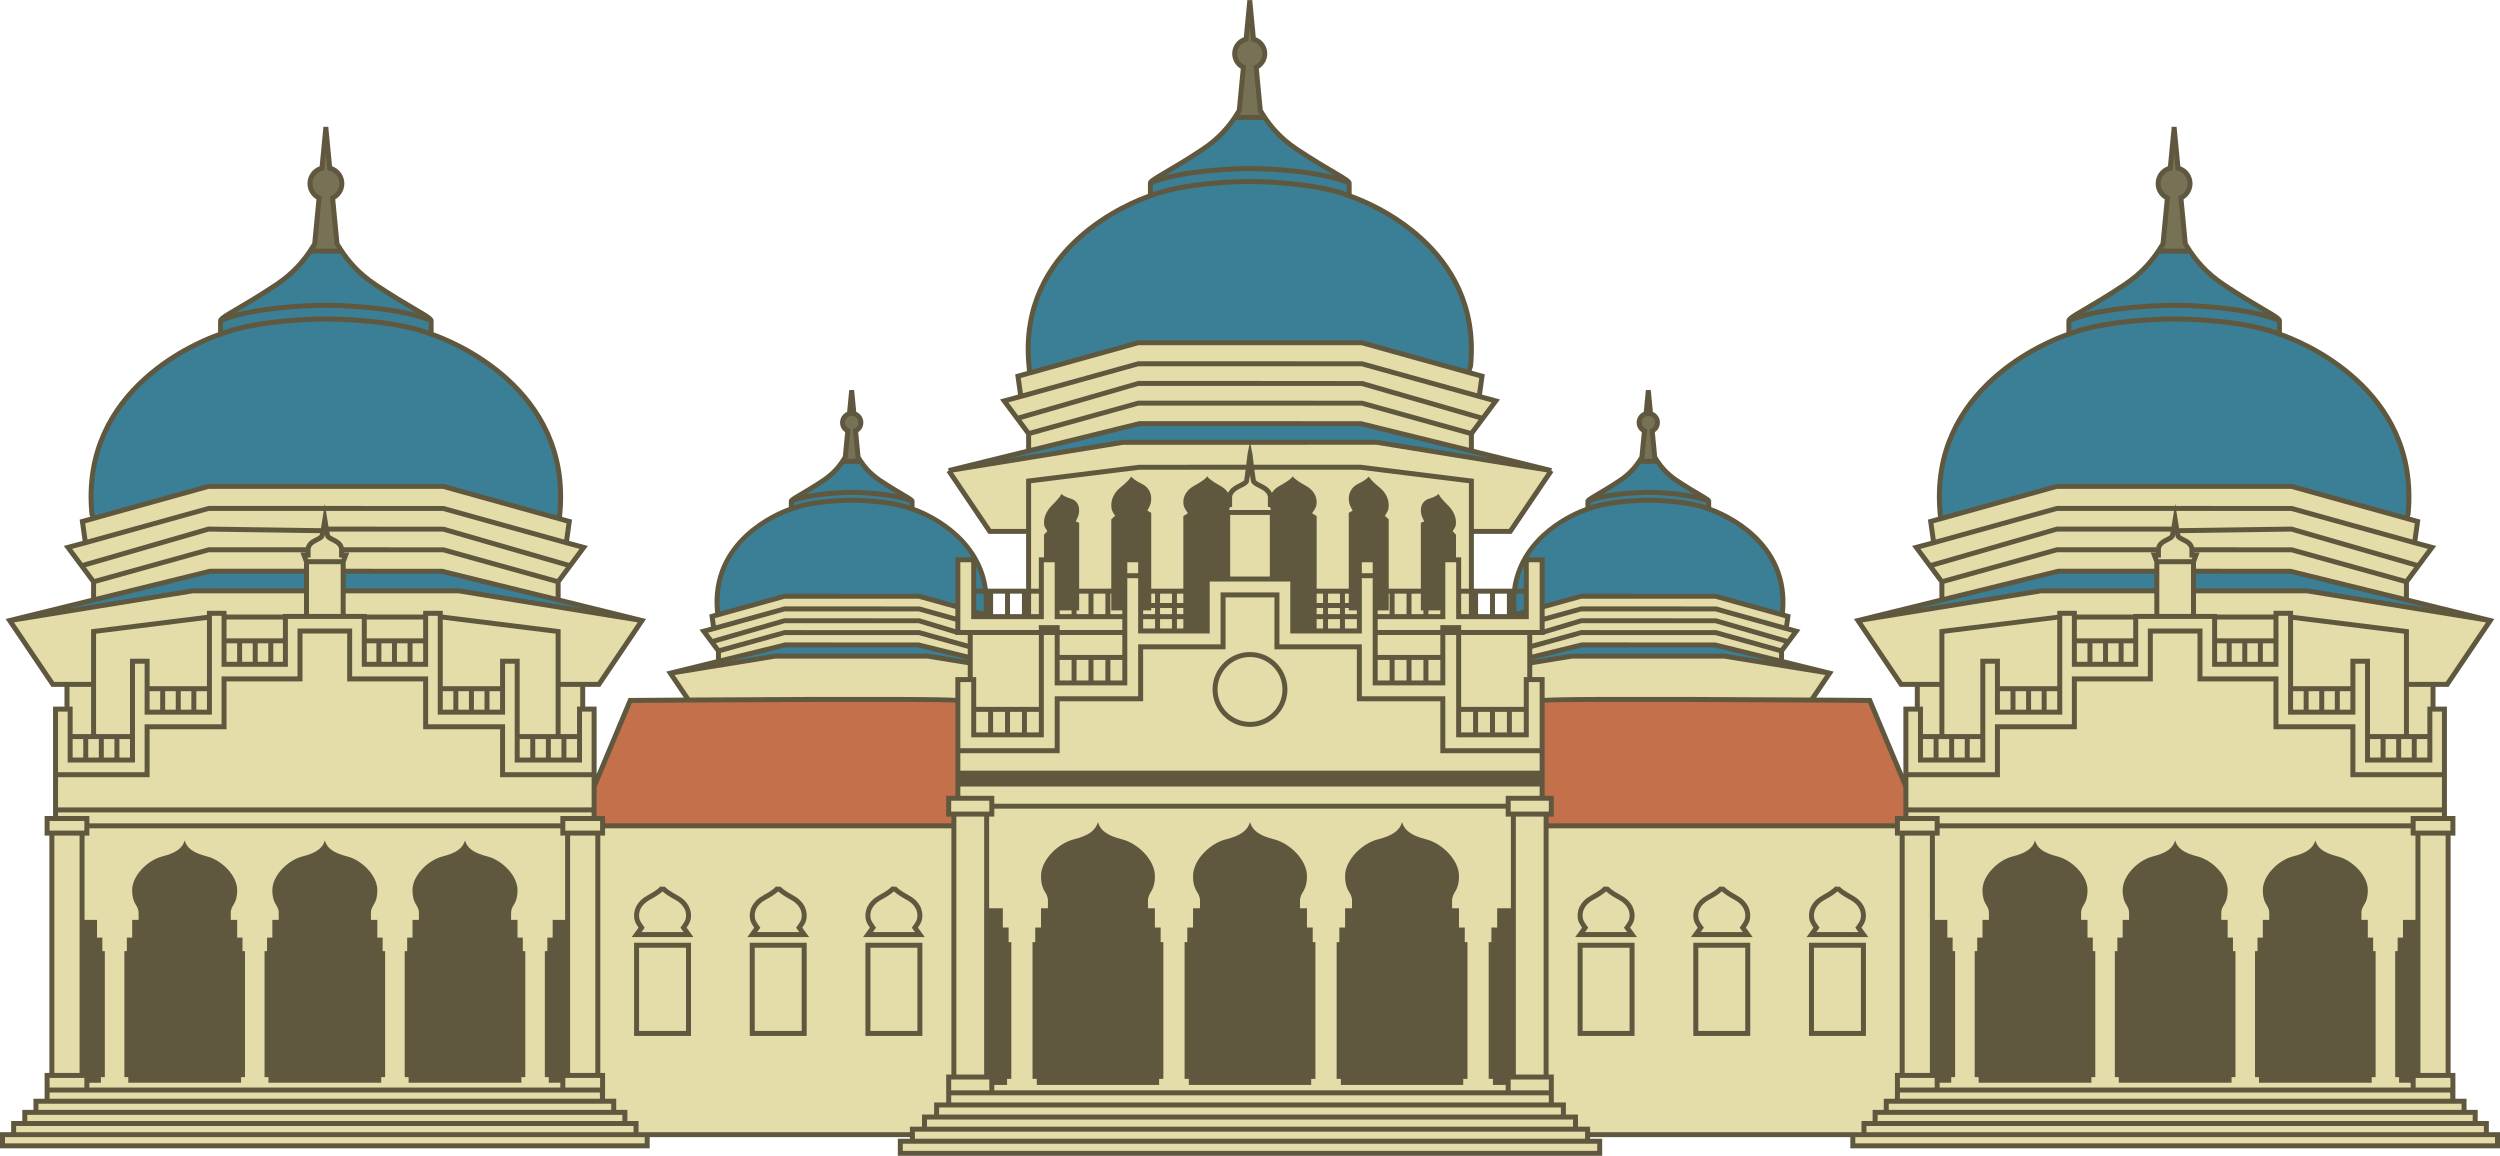 <?xml version="1.0" encoding="UTF-8"?><svg xmlns="http://www.w3.org/2000/svg" xmlns:xlink="http://www.w3.org/1999/xlink" height="231.6" preserveAspectRatio="xMidYMid meet" version="1.0" viewBox="0.0 0.0 501.0 231.6" width="501.0" zoomAndPan="magnify"><defs><clipPath id="a"><path d="M 0 68 L 501 68 L 501 231.629 L 0 231.629 Z M 0 68"/></clipPath><clipPath id="b"><path d="M 0 0 L 501 0 L 501 231.629 L 0 231.629 Z M 0 0"/></clipPath></defs><g><g clip-path="url(#a)" id="change1_1"><path d="M 127.461 227.387 L 127.461 227.266 L 129.695 227.387 Z M 498.266 227.387 L 498.266 225.152 L 496.031 225.152 L 496.031 222.914 L 493.797 222.914 L 493.797 220.684 L 491.562 220.684 L 491.562 215.52 L 490.605 215.52 L 490.605 166.957 L 491.562 166.957 L 491.562 164.027 L 489.867 164.027 L 489.867 142.102 L 487.578 142.102 L 487.578 137.145 L 490.418 137.145 L 499.055 124.359 L 494.867 123.324 L 485.434 122.148 L 481.227 121.465 L 482.25 121.465 L 482.25 116.586 L 487.379 109.699 L 483.887 108.762 L 484.484 104.504 L 459.219 97.465 L 412.18 97.465 L 386.914 104.504 L 387.512 108.762 L 384.02 109.699 L 389.152 116.586 L 389.152 121.465 L 390.176 121.465 L 384.863 122.191 L 381.938 122.59 L 376.531 123.324 L 372.348 124.359 L 380.98 137.145 L 384.227 137.145 L 384.227 142.102 L 381.938 142.102 L 381.938 164.027 L 380.242 164.027 L 380.242 165.492 L 309.844 165.492 L 309.844 163.148 L 310.883 163.148 L 310.883 159.973 L 309.043 159.973 L 309.043 145.078 L 360.074 145.078 L 360.074 142.238 L 361.703 142.238 L 366.656 134.906 L 364.254 134.312 L 358.848 133.637 L 357.18 133.367 L 357.02 130.445 L 359.961 126.5 L 357.957 125.961 L 358.301 123.52 L 357.02 123.16 L 333.238 110.172 L 305.867 112.184 L 305.867 123.574 L 294.867 123.574 L 294.867 106.492 L 302.652 106.492 L 310.883 94.309 L 297.527 92.141 L 294.867 91.711 L 294.867 86.902 L 299.758 80.34 L 296.43 79.445 L 296.996 75.387 L 272.922 68.684 L 228.074 68.684 L 204.004 75.387 L 204.57 79.445 L 201.242 80.34 L 206.133 86.902 L 206.133 91.711 L 203.473 92.141 L 190.117 94.309 L 198.348 106.492 L 206.133 106.492 L 206.133 123.574 L 198.645 123.574 L 198.652 123.52 L 195.133 122.535 L 195.133 112.184 L 191.953 112.184 L 191.953 121.652 L 184.164 119.484 L 157.188 119.484 L 142.699 123.52 L 143.043 125.961 L 141.039 126.5 L 143.98 130.445 L 143.98 133.246 L 144.566 133.246 L 142.152 133.637 L 136.746 134.312 L 134.344 134.906 L 139.297 142.238 L 140.926 142.238 L 140.926 145.078 L 191.953 145.078 L 191.953 159.973 L 190.117 159.973 L 190.117 163.148 L 191.156 163.148 L 191.156 165.492 L 120.758 165.492 L 120.758 164.027 L 119.062 164.027 L 119.062 142.102 L 116.773 142.102 L 116.773 137.145 L 120.02 137.145 L 128.652 124.359 L 124.469 123.324 L 119.062 122.59 L 116.137 122.191 L 110.824 121.465 L 111.848 121.465 L 111.848 116.586 L 116.98 109.699 L 113.488 108.762 L 114.086 104.504 L 88.82 97.465 L 41.781 97.465 L 16.516 104.504 L 17.113 108.762 L 13.621 109.699 L 18.754 116.586 L 18.754 121.465 L 19.773 121.465 L 15.566 122.148 L 6.133 123.324 L 1.945 124.359 L 10.582 137.145 L 13.422 137.145 L 13.422 142.102 L 11.133 142.102 L 11.133 164.027 L 9.438 164.027 L 9.438 166.957 L 10.395 166.957 L 10.395 215.52 L 9.438 215.52 L 9.438 220.684 L 7.203 220.684 L 7.203 222.914 L 4.969 222.914 L 4.969 225.152 L 2.734 225.152 L 2.734 227.387 L 0.5 227.387 L 0.5 229.621 L 129.695 229.621 L 129.695 227.387 L 182.844 227.387 L 182.844 228.707 L 180.422 228.707 L 180.422 231.129 L 320.578 231.129 L 320.578 228.707 L 318.156 228.707 L 318.156 227.387 L 371.305 227.387 L 373.539 227.266 L 373.539 227.387 L 371.305 227.387 L 371.305 229.621 L 500.5 229.621 L 500.5 227.387 L 498.266 227.387" fill="#e4dda9"/></g><g id="change2_1"><path d="M 110.828 121.469 L 108.641 121.109 L 103.645 120.301 L 103.645 119.977 L 101.645 119.977 L 91.949 118.402 L 68.773 118.402 L 68.773 114.477 L 88.57 114.477 L 128.652 124.359 L 124.469 123.324 Z M 61.422 118.402 L 38.648 118.402 L 28.957 119.977 L 15.566 122.148 L 6.133 123.324 L 2.977 124.105 L 42.031 114.477 L 61.422 114.477 Z M 310.883 94.309 L 275.906 88.637 L 225.094 88.637 L 190.117 94.309 L 228.316 84.891 L 272.684 84.891 Z M 44.203 66.965 C 44.203 66.965 44.203 65.051 44.203 64.285 C 44.203 63.52 48.156 61.859 55.43 57.012 C 58.789 54.773 60.781 52.324 62.129 50.328 L 68.473 50.328 C 69.82 52.324 71.809 54.773 75.168 57.012 C 82.441 61.859 86.398 63.52 86.398 64.285 C 86.398 65.051 86.398 66.965 86.398 66.965 C 86.398 66.965 114.855 75.641 112.176 103.078 L 112.102 103.949 L 88.82 97.465 L 41.781 97.465 L 18.754 103.879 L 18.426 103.078 C 15.746 75.641 44.203 66.965 44.203 66.965 Z M 376.531 123.324 L 372.348 124.359 L 412.43 114.477 L 432.227 114.477 L 432.227 118.402 L 409.051 118.402 L 399.355 119.977 L 397.355 119.977 L 397.355 120.301 L 392.359 121.109 L 390.172 121.469 Z M 439.578 114.477 L 458.969 114.477 L 498.023 124.105 L 494.867 123.324 L 485.434 122.148 L 472.043 119.977 L 462.352 118.402 L 439.578 118.402 Z M 482.574 103.078 L 482.25 103.879 L 459.219 97.465 L 412.18 97.465 L 388.902 103.949 L 388.824 103.078 C 386.145 75.641 414.602 66.965 414.602 66.965 C 414.602 66.965 414.602 65.051 414.602 64.285 C 414.602 63.52 418.559 61.859 425.832 57.012 C 429.191 54.773 431.18 52.324 432.527 50.328 L 438.871 50.328 C 440.219 52.324 442.211 54.773 445.57 57.012 C 452.844 61.859 456.797 63.52 456.797 64.285 C 456.797 65.051 456.797 66.965 456.797 66.965 C 456.797 66.965 485.254 75.641 482.574 103.078 Z M 294.699 73.324 L 294.273 74.629 L 272.656 68.684 L 228.258 68.684 L 206.371 74.727 L 206.215 73.324 C 203.688 47.434 230.543 39.242 230.543 39.242 C 230.543 39.242 230.543 37.434 230.543 36.715 C 230.543 35.988 234.277 34.426 241.141 29.848 C 244.312 27.734 246.191 25.422 247.461 23.539 L 253.453 23.539 C 254.723 25.422 256.602 27.734 259.773 29.848 C 266.637 34.426 270.371 35.988 270.371 36.715 C 270.371 37.434 270.371 39.242 270.371 39.242 C 270.371 39.242 297.23 47.434 294.699 73.324 Z M 166.781 129.238 L 184.02 129.238 L 194.438 131.809 L 194.438 132.867 L 192.664 132.578 L 192.664 132.395 L 191.52 132.395 L 185.961 131.488 L 155.395 131.488 L 149.832 132.395 L 142.152 133.637 L 136.746 134.312 L 157.332 129.238 Z M 343.668 129.238 L 364.254 134.312 L 358.848 133.637 L 351.168 132.395 L 345.605 131.488 L 315.039 131.488 L 309.48 132.395 L 308.336 132.395 L 308.336 132.578 L 306.562 132.867 L 306.562 131.809 L 316.98 129.238 Z M 303.441 122.699 L 303.484 123.199 L 305.867 122.535 L 305.867 112.184 L 309.043 112.184 L 309.043 121.652 L 316.836 119.484 L 343.812 119.484 L 357.02 123.16 L 357.207 122.699 C 358.742 106.969 342.422 101.992 342.422 101.992 C 342.422 101.992 342.422 100.895 342.422 100.453 C 342.422 100.016 340.156 99.062 335.984 96.281 C 334.059 95 332.914 93.594 332.145 92.449 L 328.504 92.449 C 327.73 93.594 326.59 95 324.664 96.281 C 320.492 99.062 318.223 100.016 318.223 100.453 C 318.223 100.895 318.223 101.992 318.223 101.992 C 318.223 101.992 301.906 106.969 303.441 122.699 Z M 197.559 122.699 L 197.516 123.199 L 195.133 122.535 L 195.133 112.184 L 191.953 112.184 L 191.953 121.652 L 184.164 119.484 L 157.188 119.484 L 143.98 123.16 L 143.793 122.699 C 142.258 106.969 158.578 101.992 158.578 101.992 C 158.578 101.992 158.578 100.895 158.578 100.453 C 158.578 100.016 160.844 99.062 165.016 96.281 C 166.941 95 168.086 93.594 168.855 92.449 L 172.496 92.449 C 173.27 93.594 174.41 95 176.336 96.281 C 180.508 99.062 182.777 100.016 182.777 100.453 C 182.777 100.895 182.777 101.992 182.777 101.992 C 182.777 101.992 199.094 106.969 197.559 122.699" fill="#3a7f96"/></g><g id="change3_1"><path d="M 68.508 36.785 C 68.508 35.289 67.473 34.039 66.082 33.695 L 65.312 25.684 L 65.312 25.445 L 65.301 25.562 L 65.289 25.445 L 65.289 25.684 L 64.52 33.703 C 63.141 34.059 62.117 35.297 62.117 36.785 C 62.117 38.062 62.867 39.152 63.949 39.664 L 63.066 48.867 C 62.785 49.316 62.48 49.805 62.129 50.328 L 68.473 50.328 C 68.117 49.805 67.812 49.312 67.535 48.863 L 66.656 39.676 C 67.746 39.168 68.508 38.07 68.508 36.785 Z M 253.461 10.758 C 253.461 9.352 252.496 8.18 251.195 7.848 L 250.469 0.277 L 250.469 0.051 L 250.457 0.164 L 250.445 0.051 L 250.445 0.277 L 249.723 7.84 C 248.406 8.164 247.43 9.344 247.43 10.758 C 247.43 11.969 248.148 13.004 249.18 13.484 L 248.348 22.156 C 248.086 22.582 247.797 23.043 247.461 23.539 L 253.453 23.539 C 253.117 23.043 252.828 22.582 252.566 22.156 L 251.734 13.473 C 252.754 12.988 253.461 11.961 253.461 10.758 Z M 437.051 39.664 C 438.133 39.152 438.883 38.062 438.883 36.785 C 438.883 35.297 437.859 34.059 436.48 33.703 L 435.711 25.684 L 435.711 25.445 L 435.699 25.562 L 435.688 25.445 L 435.688 25.684 L 434.918 33.695 C 433.527 34.039 432.492 35.289 432.492 36.785 C 432.492 38.07 433.254 39.168 434.344 39.676 L 433.465 48.863 C 433.188 49.312 432.883 49.805 432.527 50.328 L 438.871 50.328 C 438.52 49.805 438.215 49.316 437.934 48.867 Z M 172.516 84.684 C 172.516 83.824 171.922 83.109 171.125 82.91 L 170.684 78.316 L 170.684 78.18 L 170.676 78.246 L 170.668 78.18 L 170.668 78.316 L 170.227 82.914 C 169.438 83.117 168.852 83.828 168.852 84.684 C 168.852 85.414 169.281 86.039 169.898 86.336 L 169.395 91.609 C 169.234 91.867 169.059 92.148 168.855 92.449 L 172.496 92.449 C 172.293 92.148 172.117 91.867 171.957 91.609 L 171.453 86.34 C 172.078 86.051 172.516 85.422 172.516 84.684 Z M 331.102 86.336 L 331.605 91.609 C 331.766 91.867 331.941 92.148 332.145 92.449 L 328.504 92.449 C 328.707 92.148 328.883 91.867 329.043 91.609 L 329.547 86.34 C 328.922 86.051 328.484 85.422 328.484 84.684 C 328.484 83.824 329.078 83.109 329.875 82.91 L 330.316 78.316 L 330.316 78.18 L 330.324 78.246 L 330.332 78.18 L 330.332 78.316 L 330.773 82.914 C 331.562 83.117 332.148 83.828 332.148 84.684 C 332.148 85.414 331.719 86.039 331.102 86.336" fill="#777155"/></g><g id="change4_1"><path d="M 119.062 164.027 L 120.758 164.027 L 120.758 165.492 L 191.156 165.492 L 191.156 163.148 L 190.117 163.148 L 190.117 159.973 L 191.953 159.973 L 191.953 140.367 L 126.297 140.367 L 119.062 157.621 Z M 381.938 164.027 L 380.242 164.027 L 380.242 165.492 L 309.844 165.492 L 309.844 163.148 L 310.883 163.148 L 310.883 159.973 L 309.043 159.973 L 309.043 140.367 L 374.703 140.367 L 381.938 157.621 L 381.938 164.027" fill="#c3704b"/></g><g clip-path="url(#b)" id="change5_1"><path d="M 257.004 138.172 C 257.004 134.586 254.086 131.668 250.5 131.668 C 246.914 131.668 243.996 134.586 243.996 138.172 C 243.996 141.758 246.914 144.672 250.5 144.672 C 254.086 144.672 257.004 141.758 257.004 138.172 Z M 258.004 138.172 C 258.004 142.309 254.637 145.672 250.5 145.672 C 246.363 145.672 242.996 142.309 242.996 138.172 C 242.996 134.035 246.363 130.668 250.5 130.668 C 254.637 130.668 258.004 134.035 258.004 138.172 Z M 183.844 189.926 L 174.434 189.926 L 174.434 206.602 L 183.844 206.602 Z M 184.844 207.602 L 173.434 207.602 L 173.434 188.926 L 184.844 188.926 Z M 174.5 184.137 C 174.57 184.488 175.031 185.207 175.336 185.609 L 175.559 185.902 L 174.914 186.785 L 183.359 186.785 L 182.715 185.902 L 182.941 185.609 C 183.223 185.234 183.699 184.508 183.773 184.137 C 184.211 181.953 182.488 180.758 181.727 180.348 C 180.312 179.582 179.551 179.027 179.137 178.633 C 178.727 179.027 177.965 179.582 176.551 180.348 C 175.789 180.758 174.062 181.953 174.5 184.137 Z M 172.949 187.785 L 174.32 185.906 C 174.051 185.52 173.621 184.844 173.52 184.332 C 173.129 182.363 174.082 180.543 176.074 179.469 C 178.012 178.418 178.59 177.812 178.648 177.668 L 179.637 177.707 C 179.688 177.812 180.266 178.422 182.203 179.469 C 184.195 180.543 185.148 182.363 184.754 184.332 C 184.652 184.844 184.227 185.52 183.957 185.906 L 185.328 187.785 Z M 158.543 180.348 C 157.129 179.582 156.367 179.027 155.957 178.633 C 155.543 179.027 154.781 179.582 153.367 180.348 C 152.605 180.758 150.883 181.953 151.32 184.137 C 151.395 184.508 151.871 185.234 152.152 185.609 L 152.379 185.902 L 151.734 186.785 L 160.18 186.785 L 159.535 185.902 L 159.762 185.609 C 160.043 185.234 160.52 184.508 160.594 184.137 C 161.031 181.953 159.305 180.758 158.543 180.348 Z M 160.777 185.906 L 162.145 187.785 L 149.77 187.785 L 151.137 185.906 C 150.867 185.52 150.441 184.844 150.34 184.332 C 149.945 182.363 150.902 180.543 152.895 179.469 C 154.828 178.418 155.406 177.812 155.469 177.668 L 156.453 177.707 C 156.508 177.812 157.086 178.418 159.02 179.469 C 161.012 180.543 161.969 182.363 161.574 184.332 C 161.473 184.844 161.047 185.52 160.777 185.906 Z M 151.25 206.602 L 160.66 206.602 L 160.66 189.926 L 151.25 189.926 Z M 150.25 188.926 L 161.66 188.926 L 161.66 207.602 L 150.25 207.602 Z M 135.363 180.348 C 133.949 179.582 133.188 179.027 132.773 178.633 C 132.363 179.027 131.602 179.582 130.188 180.348 C 129.426 180.758 127.703 181.953 128.141 184.137 C 128.211 184.488 128.668 185.207 128.973 185.609 L 129.195 185.902 L 128.555 186.785 L 136.996 186.785 L 136.355 185.902 L 136.578 185.609 C 136.863 185.234 137.34 184.508 137.41 184.137 C 137.848 181.953 136.125 180.758 135.363 180.348 Z M 137.594 185.906 L 138.965 187.785 L 126.586 187.785 L 127.957 185.906 C 127.688 185.52 127.262 184.844 127.156 184.332 C 126.766 182.363 127.719 180.543 129.711 179.469 C 131.648 178.422 132.227 177.812 132.285 177.668 L 133.273 177.707 C 133.324 177.812 133.902 178.418 135.84 179.469 C 137.832 180.543 138.785 182.363 138.395 184.332 C 138.289 184.844 137.863 185.52 137.594 185.906 Z M 128.07 206.602 L 137.48 206.602 L 137.48 189.926 L 128.07 189.926 Z M 127.07 188.926 L 138.48 188.926 L 138.48 207.602 L 127.07 207.602 Z M 104.773 187.902 L 103.707 187.902 L 103.707 184.348 L 102.426 184.348 L 102.426 182.953 C 102.426 181.289 103.707 181.367 103.707 178.375 C 103.707 175.391 100.508 172.336 97.664 171.625 C 94.82 170.914 93.613 169.918 93.184 168.426 C 92.758 169.918 91.551 170.914 88.707 171.625 C 85.863 172.336 82.664 175.391 82.664 178.375 C 82.664 181.367 83.945 181.289 83.945 182.953 L 83.945 184.348 L 82.664 184.348 L 82.664 187.902 L 81.598 187.902 L 81.598 190.605 L 81.102 190.605 L 81.102 215.863 L 81.883 215.863 L 81.883 216.984 L 104.488 216.984 L 104.488 215.863 L 105.27 215.863 L 105.27 190.605 L 104.773 190.605 Z M 76.684 187.902 L 75.617 187.902 L 75.617 184.348 L 74.34 184.348 L 74.34 182.953 C 74.34 181.289 75.617 181.367 75.617 178.375 C 75.617 175.391 72.418 172.336 69.574 171.625 C 66.734 170.914 65.523 169.918 65.098 168.426 C 64.672 169.918 63.465 170.914 60.621 171.625 C 57.777 172.336 54.578 175.391 54.578 178.375 C 54.578 181.367 55.855 181.289 55.855 182.953 L 55.855 184.348 L 54.578 184.348 L 54.578 187.902 L 53.512 187.902 L 53.512 190.605 L 53.016 190.605 L 53.016 215.863 L 53.797 215.863 L 53.797 216.984 L 76.398 216.984 L 76.398 215.863 L 77.18 215.863 L 77.18 190.605 L 76.684 190.605 Z M 48.598 187.902 L 47.531 187.902 L 47.531 184.348 L 46.25 184.348 L 46.25 182.953 C 46.25 181.289 47.531 181.367 47.531 178.375 C 47.531 175.391 44.332 172.336 41.488 171.625 C 38.645 170.914 37.438 169.918 37.012 168.426 C 36.582 169.918 35.375 170.914 32.531 171.625 C 29.688 172.336 26.488 175.391 26.488 178.375 C 26.488 181.367 27.77 181.289 27.77 182.953 L 27.77 184.348 L 26.488 184.348 L 26.488 187.902 L 25.422 187.902 L 25.422 190.605 L 24.926 190.605 L 24.926 215.863 L 25.707 215.863 L 25.707 216.984 L 48.312 216.984 L 48.312 215.863 L 49.094 215.863 L 49.094 190.605 L 48.598 190.605 Z M 232.598 185.871 L 231.441 185.871 L 231.441 182.016 L 230.055 182.016 L 230.055 180.5 C 230.055 178.699 231.441 178.785 231.441 175.539 C 231.441 172.301 227.973 168.984 224.887 168.211 C 221.805 167.441 220.492 166.363 220.027 164.742 C 219.566 166.363 218.254 167.441 215.172 168.211 C 212.086 168.984 208.617 172.301 208.617 175.539 C 208.617 178.785 210.004 178.699 210.004 180.5 L 210.004 182.016 L 208.617 182.016 L 208.617 185.871 L 207.461 185.871 L 207.461 188.801 L 206.918 188.801 L 206.918 216.207 L 207.77 216.207 L 207.77 217.418 L 232.289 217.418 L 232.289 216.207 L 233.137 216.207 L 233.137 188.801 L 232.598 188.801 Z M 263.07 185.871 L 261.914 185.871 L 261.914 182.016 L 260.523 182.016 L 260.523 180.5 C 260.523 178.699 261.914 178.785 261.914 175.539 C 261.914 172.301 258.441 168.984 255.359 168.211 C 252.273 167.441 250.961 166.363 250.5 164.742 C 250.035 166.363 248.727 167.441 245.641 168.211 C 242.559 168.984 239.086 172.301 239.086 175.539 C 239.086 178.785 240.477 178.699 240.477 180.5 L 240.477 182.016 L 239.086 182.016 L 239.086 185.871 L 237.93 185.871 L 237.93 188.801 L 237.391 188.801 L 237.391 216.207 L 238.238 216.207 L 238.238 217.418 L 262.762 217.418 L 262.762 216.207 L 263.609 216.207 L 263.609 188.801 L 263.07 188.801 Z M 317.156 206.602 L 326.566 206.602 L 326.566 189.926 L 317.156 189.926 Z M 316.156 188.926 L 327.566 188.926 L 327.566 207.602 L 316.156 207.602 Z M 324.449 180.348 C 323.035 179.582 322.273 179.027 321.863 178.633 C 321.449 179.027 320.688 179.582 319.273 180.348 C 318.512 180.758 316.789 181.953 317.227 184.137 C 317.301 184.508 317.777 185.234 318.059 185.609 L 318.285 185.902 L 317.641 186.785 L 326.086 186.785 L 325.438 185.902 L 325.664 185.609 C 325.949 185.234 326.426 184.508 326.5 184.137 C 326.934 181.953 325.211 180.758 324.449 180.348 Z M 326.68 185.906 L 328.051 187.785 L 315.672 187.785 L 317.043 185.906 C 316.773 185.52 316.348 184.844 316.246 184.332 C 315.852 182.363 316.805 180.543 318.801 179.469 C 320.734 178.422 321.312 177.812 321.371 177.668 L 322.359 177.707 C 322.41 177.812 322.988 178.418 324.926 179.469 C 326.918 180.543 327.871 182.363 327.48 184.332 C 327.379 184.844 326.949 185.52 326.68 185.906 Z M 347.633 180.348 C 346.219 179.582 345.457 179.027 345.043 178.633 C 344.633 179.027 343.871 179.582 342.457 180.348 C 341.695 180.758 339.969 181.953 340.406 184.137 C 340.48 184.508 340.957 185.234 341.238 185.609 L 341.465 185.902 L 340.82 186.785 L 349.266 186.785 L 348.621 185.902 L 348.848 185.609 C 349.129 185.234 349.605 184.508 349.68 184.137 C 350.117 181.953 348.395 180.758 347.633 180.348 Z M 349.863 185.906 L 351.23 187.785 L 338.855 187.785 L 340.227 185.906 C 339.953 185.52 339.527 184.844 339.426 184.332 C 339.031 182.363 339.988 180.543 341.98 179.469 C 343.918 178.418 344.496 177.812 344.555 177.668 L 345.543 177.707 C 345.594 177.812 346.172 178.418 348.109 179.469 C 350.102 180.543 351.055 182.363 350.66 184.332 C 350.559 184.844 350.133 185.52 349.863 185.906 Z M 340.34 206.602 L 349.75 206.602 L 349.75 189.926 L 340.34 189.926 Z M 339.34 188.926 L 350.75 188.926 L 350.75 207.602 L 339.34 207.602 Z M 363.59 184.137 C 363.66 184.488 364.117 185.207 364.422 185.609 L 364.645 185.902 L 364.004 186.785 L 372.445 186.785 L 371.805 185.902 L 372.027 185.609 C 372.312 185.234 372.789 184.508 372.863 184.137 C 373.297 181.953 371.574 180.758 370.812 180.348 C 369.398 179.582 368.637 179.027 368.227 178.633 C 367.812 179.027 367.051 179.582 365.637 180.348 C 364.875 180.758 363.152 181.953 363.59 184.137 Z M 362.035 187.785 L 363.406 185.906 C 363.137 185.52 362.711 184.844 362.609 184.332 C 362.215 182.363 363.168 180.543 365.16 179.469 C 367.098 178.418 367.676 177.812 367.734 177.668 L 368.723 177.707 C 368.773 177.812 369.352 178.422 371.289 179.469 C 373.281 180.543 374.234 182.363 373.844 184.332 C 373.742 184.844 373.312 185.52 373.043 185.906 L 374.414 187.785 Z M 372.93 189.926 L 363.52 189.926 L 363.52 206.602 L 372.93 206.602 Z M 373.93 207.602 L 362.52 207.602 L 362.52 188.926 L 373.93 188.926 Z M 500 227.887 L 371.805 227.887 L 371.805 229.121 L 500 229.121 Z M 371.305 226.887 L 373.039 226.887 L 373.039 224.652 L 375.273 224.652 L 375.273 222.414 L 377.508 222.414 L 377.508 220.184 L 379.742 220.184 L 379.742 215.02 L 380.699 215.02 L 380.699 167.457 L 379.742 167.457 L 379.742 165.992 L 310.344 165.992 L 310.344 215.332 L 311.383 215.332 L 311.383 220.934 L 313.805 220.934 L 313.805 223.359 L 316.23 223.359 L 316.23 225.781 L 318.656 225.781 L 318.656 226.887 Z M 318.156 229.207 L 180.922 229.207 L 180.922 230.629 L 320.078 230.629 L 320.078 229.207 Z M 182.344 226.887 L 182.344 225.781 L 184.77 225.781 L 184.77 223.359 L 187.195 223.359 L 187.195 220.934 L 189.617 220.934 L 189.617 215.332 L 190.656 215.332 L 190.656 165.992 L 121.258 165.992 L 121.258 167.457 L 120.301 167.457 L 120.301 215.02 L 121.258 215.02 L 121.258 220.184 L 123.492 220.184 L 123.492 222.414 L 125.727 222.414 L 125.727 224.652 L 127.961 224.652 L 127.961 226.887 Z M 129.195 227.887 L 1 227.887 L 1 229.121 L 129.195 229.121 Z M 3.234 225.652 L 3.234 226.887 L 126.961 226.887 L 126.961 225.652 Z M 5.469 223.414 L 5.469 224.652 L 124.727 224.652 L 124.727 223.414 Z M 7.703 221.184 L 7.703 222.414 L 122.492 222.414 L 122.492 221.184 Z M 9.938 218.945 L 9.938 220.184 L 120.234 220.184 L 120.211 218.945 Z M 9.938 217.945 L 16.906 217.945 L 16.906 216.02 L 9.938 216.02 Z M 10.895 215.02 L 15.945 215.02 L 15.945 167.457 L 10.895 167.457 Z M 9.938 166.457 L 16.906 166.457 L 16.906 164.527 L 9.938 164.527 Z M 11.633 163.527 L 17.906 163.527 L 17.906 164.992 L 112.293 164.992 L 112.293 163.527 L 118.562 163.527 L 118.562 162.805 L 11.633 162.805 Z M 11.633 142.602 L 11.633 154.746 L 28.98 154.746 L 28.98 145.148 L 44.398 145.148 L 44.398 135.555 L 59.621 135.555 L 59.621 125.961 L 70.574 125.961 L 70.574 135.555 L 85.797 135.555 L 85.797 145.148 L 101.215 145.148 L 101.215 154.746 L 118.562 154.746 L 118.562 142.602 L 116.637 142.602 L 116.637 152.816 L 103.145 152.816 L 103.145 133.008 L 101.215 133.008 L 101.215 143.223 L 87.727 143.223 L 87.727 123.41 L 85.797 123.41 L 85.797 133.625 L 72.504 133.625 L 72.504 124.031 L 57.695 124.031 L 57.695 133.625 L 44.398 133.625 L 44.398 123.41 L 42.469 123.41 L 42.469 143.223 L 28.98 143.223 L 28.98 133.008 L 27.051 133.008 L 27.051 152.816 L 13.559 152.816 L 13.559 142.602 Z M 13.922 141.602 L 14.559 141.602 L 14.559 147.109 L 18.254 147.109 L 18.254 137.645 L 13.922 137.645 Z M 23.93 151.816 L 26.051 151.816 L 26.051 148.109 L 23.93 148.109 Z M 20.805 151.816 L 22.93 151.816 L 22.93 148.109 L 20.805 148.109 Z M 17.684 151.816 L 19.805 151.816 L 19.805 148.109 L 17.684 148.109 Z M 14.559 151.816 L 16.684 151.816 L 16.684 148.109 L 14.559 148.109 Z M 41.469 124.227 L 19.254 126.992 L 19.254 147.109 L 26.051 147.109 L 26.051 132.008 L 29.98 132.008 L 29.98 137.512 L 41.469 137.512 Z M 39.348 142.223 L 41.469 142.223 L 41.469 138.512 L 39.348 138.512 Z M 36.223 142.223 L 38.348 142.223 L 38.348 138.512 L 36.223 138.512 Z M 33.102 142.223 L 35.223 142.223 L 35.223 138.512 L 33.102 138.512 Z M 29.98 142.223 L 32.102 142.223 L 32.102 138.512 L 29.98 138.512 Z M 54.766 132.625 L 56.695 132.625 L 56.695 128.918 L 54.766 128.918 Z M 51.645 132.625 L 53.766 132.625 L 53.766 128.918 L 51.645 128.918 Z M 48.52 132.625 L 50.645 132.625 L 50.645 128.918 L 48.52 128.918 Z M 45.398 132.625 L 47.52 132.625 L 47.52 128.918 L 45.398 128.918 Z M 45.398 127.918 L 56.695 127.918 L 56.695 124.152 L 45.398 124.152 Z M 10.848 136.645 L 18.254 136.645 L 18.254 126.109 L 41.469 123.219 L 41.469 122.41 L 45.398 122.41 L 45.398 123.152 L 56.695 123.152 L 56.695 123.031 L 60.922 123.031 L 60.922 118.902 L 38.648 118.902 L 2.801 124.727 Z M 14.066 121.887 L 38.57 117.91 L 60.922 117.902 L 60.922 114.977 L 42.094 114.977 Z M 19.254 119.586 L 42.031 113.977 L 60.922 113.977 L 60.922 112.66 L 60.203 110.742 L 61.242 110.742 L 61.242 110.672 L 41.848 110.672 L 19.254 116.965 Z M 18.949 116.012 L 41.781 109.672 L 61.297 109.672 C 61.363 109.375 61.492 109.094 61.699 108.828 C 62.129 108.273 62.727 107.977 63.254 107.715 C 63.586 107.547 63.898 107.391 64.066 107.211 C 64.086 107.137 64.109 107.008 64.141 106.848 L 41.848 106.531 L 17.195 113.656 Z M 14.461 109.992 L 16.555 112.801 L 41.715 105.527 L 64.316 105.848 C 64.406 105.305 64.508 104.676 64.602 104.07 L 64.867 102.391 L 41.848 102.391 L 17.668 109.125 L 17.668 109.129 Z M 17.074 104.867 L 17.531 108.125 L 41.781 101.391 L 65.023 101.391 L 65.098 100.914 L 65.172 101.391 L 65.312 101.391 L 88.953 101.406 L 113.07 108.125 L 113.527 104.867 L 88.754 97.965 L 41.848 97.965 Z M 19.047 103.281 L 41.781 96.965 L 88.953 96.984 L 111.652 103.305 L 111.676 103.035 C 114.285 76.309 86.531 67.527 86.254 67.445 L 85.898 67.336 L 85.898 67.309 C 78.555 64.473 65.613 64.418 65.301 64.418 C 64.984 64.418 52.043 64.473 44.703 67.309 L 44.703 67.336 L 44.348 67.445 C 44.066 67.527 16.367 76.312 18.918 102.957 Z M 47.148 62.727 C 54.645 60.715 64.633 60.672 65.289 60.672 C 65.293 60.672 65.297 60.672 65.301 60.672 C 65.305 60.672 65.309 60.672 65.312 60.672 C 65.969 60.672 75.957 60.715 83.453 62.727 C 83.254 62.609 83.051 62.488 82.84 62.367 C 80.918 61.234 78.281 59.688 74.891 57.43 C 71.398 55.098 69.418 52.59 68.207 50.828 L 62.395 50.828 C 61.184 52.59 59.203 55.102 55.707 57.43 C 52.316 59.688 49.684 61.234 47.762 62.367 C 47.551 62.488 47.348 62.609 47.148 62.727 Z M 64.16 39.215 L 64.48 39.363 L 63.625 48.258 L 63.551 49.031 L 63.488 49.133 C 63.34 49.375 63.203 49.598 63.055 49.828 L 67.543 49.828 C 67.398 49.598 67.262 49.375 67.109 49.133 L 67.051 49.031 L 66.977 48.258 L 66.121 39.371 L 66.441 39.223 C 67.395 38.781 68.008 37.824 68.008 36.785 C 68.008 35.551 67.164 34.48 65.961 34.18 L 65.617 34.094 L 65.301 30.797 L 64.984 34.102 L 64.645 34.188 C 63.449 34.492 62.617 35.562 62.617 36.785 C 62.617 37.832 63.211 38.762 64.16 39.215 Z M 65.312 63.418 C 66.043 63.418 78.355 63.473 85.898 66.238 L 85.898 64.562 C 78.555 61.727 65.613 61.672 65.301 61.672 C 64.984 61.672 52.027 61.727 44.688 64.566 L 44.695 66.238 C 52.234 63.473 64.555 63.418 65.289 63.418 C 65.293 63.418 65.297 63.418 65.301 63.418 C 65.305 63.418 65.309 63.418 65.312 63.418 Z M 112.93 109.129 L 112.934 109.125 L 88.754 102.391 L 65.328 102.391 L 65.594 104.07 C 65.668 104.559 65.75 105.066 65.828 105.527 L 88.961 105.551 L 114.047 112.801 L 116.141 109.992 Z M 113.406 113.656 L 88.75 106.527 L 65.996 106.527 C 66.051 106.84 66.098 107.086 66.125 107.207 C 66.32 107.402 66.625 107.555 66.941 107.715 C 67.469 107.977 68.07 108.273 68.496 108.828 C 68.703 109.094 68.832 109.375 68.898 109.672 L 88.953 109.688 L 111.652 116.012 Z M 111.348 119.578 L 111.348 116.965 L 88.754 110.672 L 68.953 110.672 L 68.953 110.742 L 69.992 110.742 L 69.273 112.66 L 69.273 113.977 L 88.688 113.992 Z M 116.559 121.891 L 88.508 114.977 L 69.273 114.977 L 69.273 117.902 L 91.949 117.902 Z M 61.922 123.031 L 68.273 123.031 L 68.273 113.07 L 61.922 113.07 Z M 61.77 112.07 L 68.426 112.07 L 68.551 111.742 L 67.953 111.742 L 67.953 110.113 C 67.953 109.879 67.875 109.656 67.707 109.441 C 67.418 109.066 66.949 108.836 66.496 108.609 C 66.023 108.371 65.574 108.148 65.281 107.758 C 65.234 107.707 65.195 107.668 65.098 107.172 C 64.992 107.676 64.945 107.727 64.883 107.797 C 64.621 108.148 64.172 108.371 63.699 108.609 C 63.246 108.836 62.777 109.066 62.488 109.441 C 62.32 109.656 62.242 109.879 62.242 110.113 L 62.242 111.742 L 61.645 111.742 Z M 84.797 124.152 L 73.504 124.152 L 73.504 127.918 L 84.797 127.918 Z M 82.676 132.625 L 84.797 132.625 L 84.797 128.918 L 82.676 128.918 Z M 79.551 132.625 L 81.676 132.625 L 81.676 128.918 L 79.551 128.918 Z M 76.43 132.625 L 78.551 132.625 L 78.551 128.918 L 76.43 128.918 Z M 73.504 132.625 L 75.43 132.625 L 75.43 128.918 L 73.504 128.918 Z M 127.801 124.727 L 91.871 118.898 L 69.273 118.902 L 69.273 123.031 L 73.504 123.031 L 73.504 123.152 L 84.797 123.152 L 84.797 122.41 L 88.727 122.41 L 88.727 123.172 L 112.348 126.109 L 112.348 136.645 L 119.754 136.645 Z M 113.512 151.816 L 115.637 151.816 L 115.637 148.109 L 113.512 148.109 Z M 110.391 151.816 L 112.512 151.816 L 112.512 148.109 L 110.391 148.109 Z M 107.266 151.816 L 109.391 151.816 L 109.391 148.109 L 107.266 148.109 Z M 104.145 151.816 L 106.266 151.816 L 106.266 148.109 L 104.145 148.109 Z M 104.145 132.008 L 104.145 147.109 L 111.348 147.109 L 111.348 126.992 L 88.727 124.176 L 88.727 137.512 L 100.215 137.512 L 100.215 132.008 Z M 98.094 142.223 L 100.215 142.223 L 100.215 138.512 L 98.094 138.512 Z M 94.973 142.223 L 97.094 142.223 L 97.094 138.512 L 94.973 138.512 Z M 91.848 142.223 L 93.973 142.223 L 93.973 138.512 L 91.848 138.512 Z M 88.727 142.223 L 90.848 142.223 L 90.848 138.512 L 88.727 138.512 Z M 116.273 137.645 L 112.348 137.645 L 112.348 147.109 L 115.637 147.109 L 115.637 141.602 L 116.273 141.602 Z M 69.574 136.555 L 69.574 126.961 L 60.621 126.961 L 60.621 136.555 L 45.398 136.555 L 45.398 146.148 L 29.98 146.148 L 29.98 155.746 L 11.633 155.746 L 11.633 161.805 L 118.562 161.805 L 118.562 155.746 L 100.215 155.746 L 100.215 146.148 L 84.797 146.148 L 84.797 136.555 Z M 120.258 166.457 L 120.258 164.527 L 113.293 164.527 L 113.293 166.457 Z M 119.301 167.457 L 114.25 167.457 L 114.25 215.02 L 119.301 215.02 Z M 113.293 217.945 L 120.258 217.945 L 120.258 216.02 L 113.293 216.02 Z M 17.906 217.945 L 112.293 217.945 L 112.293 216.984 L 109.973 216.984 L 109.973 215.863 L 109.188 215.863 L 109.188 190.605 L 109.688 190.605 L 109.688 187.902 L 110.754 187.902 L 110.754 184.348 L 113.25 184.348 L 113.25 167.457 L 112.293 167.457 L 112.293 165.992 L 17.906 165.992 L 17.906 167.457 L 16.945 167.457 L 16.945 184.348 L 19.441 184.348 L 19.441 187.902 L 20.508 187.902 L 20.508 190.605 L 21.008 190.605 L 21.008 215.863 L 20.223 215.863 L 20.223 216.984 L 17.906 216.984 Z M 119.562 157.723 L 119.562 163.527 L 121.258 163.527 L 121.258 164.992 L 190.656 164.992 L 190.656 163.648 L 189.617 163.648 L 189.617 159.473 L 191.453 159.473 L 191.453 140.797 C 186.941 140.5 143.887 140.738 126.633 140.863 Z M 138.242 139.785 C 179.145 139.523 189.004 139.691 191.453 139.859 L 191.453 135.684 L 193.938 135.684 L 193.938 133.289 L 185.879 131.984 L 155.395 131.988 L 135.195 135.273 Z M 144.48 131.898 L 157.332 128.738 L 184.141 128.754 L 193.938 131.168 L 193.938 130.012 L 184.098 127.27 L 157.258 127.27 L 144.48 130.828 Z M 144.176 129.875 L 157.188 126.27 L 184.301 126.285 L 193.938 128.973 L 193.938 127.25 L 191.453 127.25 L 191.453 127.121 L 184.09 124.895 L 157.258 124.895 L 143.441 128.887 Z M 141.879 126.789 L 142.805 128.031 L 157.188 123.895 L 184.309 123.914 L 191.453 126.078 L 191.453 124.57 L 184.098 122.52 L 157.258 122.52 L 143.598 126.324 L 143.598 126.328 Z M 143.254 123.883 L 143.457 125.324 L 157.188 121.52 L 170.684 121.52 L 184.301 121.539 L 191.453 123.531 L 191.453 122.031 L 184.098 119.984 L 157.258 119.984 Z M 144.285 122.559 L 157.188 118.984 L 184.301 119 L 191.453 120.992 L 191.453 111.684 L 194.723 111.684 C 190.707 105.035 183.086 102.609 182.629 102.469 L 182.277 102.359 L 182.277 102.34 C 178.07 100.773 170.812 100.742 170.676 100.742 C 170.539 100.742 163.281 100.773 159.078 102.34 L 159.078 102.359 L 158.723 102.469 C 158.074 102.668 142.879 107.496 144.285 122.559 Z M 161.57 99.039 C 165.668 98.188 170.355 98.168 170.668 98.168 C 170.672 98.168 170.676 98.168 170.676 98.168 C 170.676 98.168 170.684 98.168 170.684 98.168 C 170.996 98.168 175.684 98.188 179.781 99.039 C 178.785 98.449 177.555 97.695 176.059 96.699 C 174.082 95.383 172.941 93.969 172.23 92.949 L 169.121 92.949 C 168.414 93.969 167.27 95.383 165.293 96.699 C 163.801 97.695 162.566 98.449 161.57 99.039 Z M 170.113 85.883 L 170.434 86.035 L 169.914 91.434 L 169.883 91.777 L 169.82 91.875 C 169.805 91.902 169.789 91.926 169.773 91.949 L 171.578 91.949 C 171.562 91.926 171.547 91.902 171.531 91.875 L 171.473 91.777 L 171.461 91.66 L 171.457 91.617 L 171.426 91.281 L 170.922 86.035 L 171.242 85.887 C 171.711 85.668 172.016 85.195 172.016 84.684 C 172.016 84.074 171.598 83.547 171.004 83.395 L 170.68 83.316 L 170.352 83.398 C 169.762 83.551 169.352 84.078 169.352 84.684 C 169.352 85.199 169.645 85.66 170.113 85.883 Z M 170.684 99.742 C 171.066 99.742 177.887 99.773 182.277 101.277 L 182.277 100.766 C 178.07 99.199 170.812 99.168 170.676 99.168 C 170.543 99.168 163.281 99.199 159.078 100.766 L 159.078 101.277 C 163.465 99.773 170.285 99.742 170.668 99.742 C 170.672 99.742 170.676 99.742 170.676 99.742 C 170.676 99.742 170.684 99.742 170.684 99.742 Z M 196.961 117.969 C 196.719 116.285 196.254 114.766 195.633 113.398 L 195.633 117.969 Z M 206.633 117.969 L 208.184 117.969 L 208.184 111.684 L 209.219 111.684 L 209.219 107.164 L 209.895 106.426 C 209.895 106.426 209.355 105.762 209.27 105.285 C 209 103.77 209.797 102.277 210.828 101.258 C 211.715 100.383 212.512 99.477 212.699 99.016 C 212.715 98.98 212.77 98.973 212.789 99.008 C 212.992 99.336 213.781 99.688 214.652 99.953 C 215.684 100.27 216.48 101.219 216.207 102.922 C 216.125 103.453 215.582 104.488 215.582 104.488 L 216.262 104.766 L 216.262 117.969 L 222.699 117.969 L 222.699 104.07 L 223.473 103.371 C 223.473 103.371 222.855 102.508 222.758 101.949 C 222.453 100.168 223.355 98.637 224.527 97.688 C 225.465 96.93 226.316 96.129 226.602 95.629 C 226.652 95.539 226.758 95.539 226.82 95.621 C 227.121 96.023 227.957 96.539 228.875 96.984 C 230.051 97.555 230.953 98.793 230.645 100.676 C 230.551 101.266 229.934 102.328 229.934 102.328 L 230.707 102.777 L 230.707 117.969 L 237.141 117.969 L 237.141 103.426 L 238.062 102.852 C 238.062 102.852 237.328 101.887 237.215 101.312 C 236.848 99.48 237.926 98.094 239.328 97.336 C 240.566 96.664 241.68 95.922 241.891 95.473 C 241.906 95.438 241.941 95.438 241.961 95.473 C 242.168 95.922 243.281 96.664 244.52 97.336 C 245.164 97.684 245.727 98.168 246.125 98.762 C 246.211 98.57 246.312 98.391 246.445 98.215 C 246.953 97.559 247.672 97.199 248.301 96.887 C 248.723 96.676 249.121 96.477 249.336 96.242 C 249.387 95.988 249.488 95.23 249.625 94.133 L 228.316 94.137 L 206.633 96.84 Z M 205.633 105.992 L 205.633 95.957 L 228.254 93.141 L 249.746 93.137 C 249.824 92.508 249.906 91.812 249.996 91.051 L 250.012 90.941 L 250.371 89.133 L 225.094 89.137 L 190.969 94.676 L 198.613 105.992 Z M 202.238 91.836 L 225.016 88.141 L 275.906 88.137 L 298.789 91.844 L 272.625 85.391 L 228.375 85.391 Z M 206.633 89.73 L 228.316 84.391 L 272.805 84.406 L 294.367 89.723 L 294.367 87.281 L 272.855 81.289 L 228.145 81.289 L 206.633 87.281 Z M 206.328 86.328 L 228.074 80.289 L 250.5 80.289 L 273.059 80.309 L 294.672 86.328 L 296.312 84.125 L 272.852 77.344 L 228.148 77.344 L 204.688 84.125 Z M 202.082 80.633 L 204.047 83.27 L 228.074 76.344 L 250.5 76.344 L 273.062 76.363 L 296.953 83.27 L 298.918 80.633 L 295.871 79.812 L 295.875 79.809 L 272.855 73.398 L 228.145 73.398 L 205.129 79.809 L 205.129 79.812 Z M 204.559 75.754 L 204.988 78.809 L 228.074 72.398 L 250.5 72.398 L 273.059 72.414 L 296.012 78.809 L 296.441 75.754 L 272.855 69.184 L 228.145 69.184 Z M 206.805 74.09 L 228.074 68.184 L 250.5 68.184 L 273.059 68.199 L 293.949 74.02 L 294.207 73.223 C 296.625 48.07 270.488 39.801 270.227 39.723 L 269.871 39.613 L 269.871 39.586 C 262.945 36.918 250.758 36.863 250.457 36.863 C 250.16 36.863 237.969 36.918 231.043 39.586 L 231.043 39.613 L 230.688 39.723 C 230.426 39.801 204.254 48.098 206.711 73.277 Z M 233.914 34.926 C 233.777 35.008 233.645 35.086 233.512 35.16 C 240.566 33.316 249.828 33.273 250.445 33.273 C 250.449 33.273 250.453 33.273 250.457 33.273 C 250.461 33.273 250.465 33.273 250.469 33.273 C 251.086 33.273 260.348 33.316 267.402 35.16 C 267.27 35.086 267.137 35.008 267 34.926 C 265.184 33.859 262.695 32.398 259.496 30.266 C 256.203 28.07 254.332 25.703 253.188 24.039 L 247.727 24.039 C 246.586 25.703 244.715 28.07 241.418 30.266 C 238.219 32.398 235.73 33.859 233.914 34.926 Z M 249.391 13.031 L 249.711 13.18 L 248.871 21.926 L 248.836 22.324 L 248.773 22.426 C 248.641 22.641 248.52 22.836 248.391 23.039 L 252.523 23.039 C 252.395 22.836 252.273 22.637 252.141 22.426 L 252.082 22.324 L 252.07 22.211 L 252.055 22.062 L 252.012 21.586 L 251.203 13.172 L 251.52 13.023 C 252.41 12.602 252.961 11.73 252.961 10.758 C 252.961 9.613 252.184 8.617 251.07 8.332 L 250.73 8.242 L 250.457 5.398 L 250.184 8.238 L 249.844 8.324 C 248.719 8.605 247.93 9.605 247.93 10.758 C 247.93 11.727 248.504 12.617 249.391 13.031 Z M 250.469 35.863 C 251.16 35.863 262.746 35.918 269.871 38.516 L 269.871 36.992 C 262.941 34.324 250.758 34.273 250.457 34.273 C 250.156 34.273 237.949 34.324 231.027 37 L 231.035 38.516 C 238.16 35.918 249.754 35.863 250.445 35.863 C 250.449 35.863 250.453 35.863 250.457 35.863 C 250.461 35.863 250.465 35.863 250.469 35.863 Z M 310.031 94.676 L 275.828 89.129 L 250.625 89.133 L 251.004 91.051 C 251.094 91.812 251.176 92.508 251.254 93.137 L 272.684 93.137 L 295.367 95.957 L 295.367 105.992 L 302.387 105.992 Z M 294.367 117.969 L 294.367 96.84 L 272.621 94.133 L 251.375 94.133 C 251.512 95.227 251.613 95.98 251.664 96.238 C 251.906 96.488 252.293 96.684 252.699 96.887 C 253.328 97.199 254.047 97.559 254.555 98.215 C 254.688 98.391 254.789 98.574 254.875 98.762 C 255.273 98.168 255.836 97.684 256.48 97.336 C 257.719 96.664 258.832 95.922 259.039 95.473 C 259.059 95.438 259.094 95.438 259.109 95.473 C 259.32 95.922 260.434 96.664 261.672 97.336 C 263.074 98.094 264.152 99.48 263.785 101.312 C 263.672 101.887 262.938 102.852 262.938 102.852 L 263.859 103.426 L 263.859 117.969 L 270.293 117.969 L 270.293 102.777 L 271.066 102.328 C 271.066 102.328 270.449 101.266 270.355 100.676 C 270.047 98.793 270.953 97.555 272.125 96.984 C 273.043 96.539 273.879 96.023 274.18 95.621 C 274.242 95.539 274.348 95.539 274.398 95.629 C 274.684 96.129 275.535 96.93 276.473 97.688 C 277.645 98.637 278.547 100.168 278.242 101.949 C 278.145 102.508 277.531 103.371 277.531 103.371 L 278.301 104.07 L 278.301 117.969 L 284.738 117.969 L 284.738 104.766 L 285.418 104.488 C 285.418 104.488 284.875 103.453 284.793 102.922 C 284.523 101.219 285.316 100.27 286.348 99.953 C 287.219 99.688 288.008 99.336 288.211 99.008 C 288.23 98.973 288.285 98.98 288.301 99.016 C 288.488 99.477 289.285 100.383 290.172 101.258 C 291.207 102.277 292 103.77 291.73 105.285 C 291.645 105.762 291.105 106.426 291.105 106.426 L 291.781 107.164 L 291.781 111.684 L 292.816 111.684 L 292.816 117.969 Z M 304.035 117.969 L 305.367 117.969 L 305.367 113.398 C 304.746 114.766 304.281 116.285 304.035 117.969 Z M 306.273 111.684 L 309.547 111.684 L 309.547 120.996 L 316.836 118.984 L 343.945 119 L 356.715 122.559 C 358.121 107.48 342.438 102.52 342.277 102.469 L 341.922 102.359 L 341.922 102.34 C 337.719 100.773 330.461 100.742 330.324 100.742 C 330.188 100.742 322.93 100.773 318.723 102.34 L 318.723 102.359 L 318.371 102.469 C 317.914 102.609 310.289 105.035 306.273 111.684 Z M 321.219 99.035 C 325.316 98.191 330 98.168 330.316 98.168 C 330.316 98.168 330.324 98.168 330.324 98.168 C 330.324 98.168 330.328 98.168 330.332 98.168 C 330.648 98.168 335.332 98.191 339.43 99.035 C 338.434 98.449 337.199 97.695 335.707 96.699 C 333.73 95.383 332.59 93.969 331.879 92.949 L 328.77 92.949 C 328.059 93.969 326.918 95.383 324.941 96.699 C 323.449 97.695 322.215 98.449 321.219 99.035 Z M 329.758 85.887 L 330.078 86.035 L 329.539 91.66 L 329.527 91.777 L 329.469 91.875 C 329.453 91.902 329.438 91.926 329.422 91.949 L 331.227 91.949 C 331.211 91.926 331.199 91.906 331.184 91.883 L 331.109 91.66 L 330.57 86.035 L 330.887 85.883 C 331.355 85.66 331.648 85.199 331.648 84.684 C 331.648 84.078 331.238 83.551 330.648 83.398 L 330.32 83.316 L 329.996 83.395 C 329.402 83.547 328.984 84.074 328.984 84.684 C 328.984 85.195 329.289 85.668 329.758 85.887 Z M 330.332 99.742 C 330.715 99.742 337.535 99.773 341.922 101.277 L 341.922 100.766 C 337.719 99.199 330.465 99.168 330.324 99.168 C 330.191 99.168 322.93 99.199 318.723 100.766 L 318.723 101.277 C 323.113 99.773 329.93 99.742 330.316 99.742 C 330.316 99.742 330.324 99.742 330.324 99.742 C 330.324 99.742 330.328 99.742 330.332 99.742 Z M 357.746 123.883 L 343.742 119.984 L 316.902 119.984 L 309.547 122.031 L 309.547 123.531 L 316.836 121.52 L 330.332 121.52 L 343.945 121.539 L 357.543 125.324 Z M 357.402 126.328 L 357.402 126.324 L 343.742 122.52 L 316.902 122.52 L 309.547 124.57 L 309.547 126.078 L 316.836 123.895 L 343.949 123.914 L 358.195 128.031 L 359.121 126.789 Z M 357.559 128.887 L 343.742 124.895 L 316.91 124.895 L 309.547 127.121 L 309.547 127.25 L 307.062 127.25 L 307.062 128.973 L 316.836 126.27 L 343.945 126.285 L 356.824 129.875 Z M 356.52 131.891 L 356.52 130.828 L 343.742 127.27 L 316.902 127.27 L 307.062 130.012 L 307.062 131.168 L 316.98 128.738 L 343.789 128.754 Z M 362.758 139.785 L 365.805 135.273 L 345.527 131.984 L 315.039 131.988 L 307.062 133.289 L 307.062 135.684 L 309.543 135.684 L 309.543 139.859 C 311.996 139.691 321.852 139.523 362.758 139.785 Z M 309.344 215.332 L 309.344 163.648 L 303.777 163.648 L 303.777 215.332 Z M 190.656 216.332 L 190.617 216.332 L 190.617 218.508 L 198.258 218.508 L 198.258 216.332 Z M 191.656 215.332 L 197.223 215.332 L 197.223 163.648 L 191.656 163.648 Z M 190.617 160.473 L 190.617 162.648 L 198.258 162.648 L 198.258 160.473 Z M 192.453 159.473 L 199.258 159.473 L 199.258 161.062 L 301.742 161.062 L 301.742 159.473 L 308.543 159.473 L 308.543 157.621 L 192.453 157.621 Z M 192.453 154.441 L 308.543 154.441 L 308.543 150.941 L 288.641 150.941 L 288.641 140.535 L 271.914 140.535 L 271.914 130.125 L 255.398 130.125 L 255.398 119.715 L 245.602 119.715 L 245.602 130.125 L 229.086 130.125 L 229.086 140.535 L 212.359 140.535 L 212.359 150.941 L 192.453 150.941 Z M 302.777 162.648 L 310.383 162.648 L 310.383 160.473 L 302.742 160.473 L 302.742 162.648 Z M 302.777 163.648 L 301.742 163.648 L 301.742 162.062 L 199.258 162.062 L 199.258 163.648 L 198.223 163.648 L 198.223 182.016 L 200.969 182.016 L 200.969 185.871 L 202.129 185.871 L 202.129 188.801 L 202.668 188.801 L 202.668 216.207 L 201.816 216.207 L 201.816 217.418 L 199.258 217.418 L 199.258 218.508 L 301.742 218.508 L 301.742 217.418 L 299.18 217.418 L 299.18 216.207 L 298.332 216.207 L 298.332 188.801 L 298.875 188.801 L 298.875 185.871 L 300.031 185.871 L 300.031 182.016 L 302.777 182.016 Z M 192.453 136.684 L 192.453 149.941 L 211.359 149.941 L 211.359 139.535 L 228.086 139.535 L 228.086 129.125 L 244.602 129.125 L 244.602 118.715 L 256.398 118.715 L 256.398 129.125 L 272.914 129.125 L 272.914 139.535 L 289.641 139.535 L 289.641 149.941 L 308.543 149.941 L 308.543 136.684 L 306.367 136.684 L 306.367 147.766 L 291.816 147.766 L 291.816 127.25 L 289.641 127.25 L 289.641 137.359 L 275.09 137.359 L 275.09 115.867 L 272.914 115.867 L 272.914 126.945 L 258.574 126.945 L 258.574 116.539 L 242.426 116.539 L 242.426 126.945 L 228.086 126.945 L 228.086 115.867 L 225.91 115.867 L 225.91 137.359 L 211.359 137.359 L 211.359 127.25 L 209.184 127.25 L 209.184 147.766 L 194.633 147.766 L 194.633 136.684 Z M 205.797 146.766 L 208.184 146.766 L 208.184 142.66 L 205.797 142.66 Z M 202.406 146.766 L 204.797 146.766 L 204.797 142.66 L 202.406 142.66 Z M 199.02 146.766 L 201.406 146.766 L 201.406 142.66 L 199.02 142.66 Z M 195.633 146.766 L 198.02 146.766 L 198.02 142.66 L 195.633 142.66 Z M 194.938 135.684 L 195.633 135.684 L 195.633 141.66 L 208.184 141.66 L 208.184 127.25 L 194.938 127.25 Z M 193.938 132.199 L 183.961 129.738 L 157.395 129.738 L 146.465 132.434 L 155.312 130.996 L 185.961 130.988 L 193.938 132.277 Z M 212.359 123.074 L 214.746 123.074 L 214.746 122.324 L 212.359 122.324 Z M 218.133 118.969 L 216.262 118.969 L 216.262 122.324 L 215.746 122.324 L 215.746 123.074 L 218.133 123.074 Z M 221.523 118.969 L 219.133 118.969 L 219.133 123.074 L 221.523 123.074 Z M 222.699 122.324 L 222.699 118.969 L 222.523 118.969 L 222.523 123.074 L 224.91 123.074 L 224.91 122.324 Z M 231.473 118.969 L 230.707 118.969 L 230.707 120.84 L 231.473 120.84 Z M 234.859 118.969 L 232.473 118.969 L 232.473 120.84 L 234.859 120.84 Z M 237.141 118.969 L 235.859 118.969 L 235.859 120.84 L 237.141 120.84 Z M 265.137 118.969 L 263.859 118.969 L 263.859 120.84 L 265.137 120.84 Z M 268.527 118.969 L 266.137 118.969 L 266.137 120.84 L 268.527 120.84 Z M 270.293 118.969 L 269.527 118.969 L 269.527 120.84 L 270.293 120.84 Z M 278.477 118.969 L 278.301 118.969 L 278.301 122.324 L 276.09 122.324 L 276.09 123.074 L 278.477 123.074 Z M 281.867 118.969 L 279.477 118.969 L 279.477 123.074 L 281.867 123.074 Z M 284.738 122.324 L 284.738 118.969 L 282.867 118.969 L 282.867 123.074 L 285.254 123.074 L 285.254 122.324 Z M 286.254 122.324 L 286.254 123.074 L 288.641 123.074 L 288.641 122.324 Z M 288.641 127.25 L 276.09 127.25 L 276.09 131.25 L 288.641 131.25 Z M 286.254 136.359 L 288.641 136.359 L 288.641 132.25 L 286.254 132.25 Z M 282.867 136.359 L 285.254 136.359 L 285.254 132.25 L 282.867 132.25 Z M 279.477 136.359 L 281.867 136.359 L 281.867 132.25 L 279.477 132.25 Z M 276.09 136.359 L 278.477 136.359 L 278.477 132.25 L 276.09 132.25 Z M 272.914 114.867 L 275.09 114.867 L 275.09 112.684 L 272.914 112.684 Z M 269.527 125.945 L 271.914 125.945 L 271.914 124.074 L 269.527 124.074 Z M 266.137 125.945 L 268.527 125.945 L 268.527 124.074 L 266.137 124.074 Z M 263.859 125.945 L 265.137 125.945 L 265.137 124.074 L 263.859 124.074 Z M 265.137 121.84 L 263.859 121.84 L 263.859 123.074 L 265.137 123.074 Z M 268.527 121.84 L 266.137 121.84 L 266.137 123.074 L 268.527 123.074 Z M 270.293 122.324 L 270.293 121.84 L 269.527 121.84 L 269.527 123.074 L 271.914 123.074 L 271.914 122.324 Z M 246.527 115.539 L 254.473 115.539 L 254.473 103.199 L 246.527 103.199 Z M 235.859 125.945 L 237.141 125.945 L 237.141 124.074 L 235.859 124.074 Z M 232.473 125.945 L 234.859 125.945 L 234.859 124.074 L 232.473 124.074 Z M 229.086 125.945 L 231.473 125.945 L 231.473 124.074 L 229.086 124.074 Z M 225.91 114.867 L 228.086 114.867 L 228.086 112.684 L 225.91 112.684 Z M 231.473 121.84 L 230.707 121.84 L 230.707 122.324 L 229.086 122.324 L 229.086 123.074 L 231.473 123.074 Z M 234.859 121.84 L 232.473 121.84 L 232.473 123.074 L 234.859 123.074 Z M 237.141 121.84 L 235.859 121.84 L 235.859 123.074 L 237.141 123.074 Z M 224.91 127.25 L 212.359 127.25 L 212.359 131.25 L 224.91 131.25 Z M 222.523 136.359 L 224.91 136.359 L 224.91 132.25 L 222.523 132.25 Z M 219.133 136.359 L 221.523 136.359 L 221.523 132.25 L 219.133 132.25 Z M 215.746 136.359 L 218.133 136.359 L 218.133 132.25 L 215.746 132.25 Z M 212.359 136.359 L 214.746 136.359 L 214.746 132.25 L 212.359 132.25 Z M 302.98 146.766 L 305.367 146.766 L 305.367 142.66 L 302.98 142.66 Z M 299.594 146.766 L 301.98 146.766 L 301.98 142.66 L 299.594 142.66 Z M 296.207 146.766 L 298.594 146.766 L 298.594 142.66 L 296.207 142.66 Z M 292.816 146.766 L 295.207 146.766 L 295.207 142.66 L 292.816 142.66 Z M 306.062 127.25 L 292.816 127.25 L 292.816 141.66 L 305.367 141.66 L 305.367 135.684 L 306.062 135.684 Z M 307.062 132.277 L 314.961 130.996 L 345.609 130.988 L 354.578 132.441 L 343.609 129.738 L 317.039 129.738 L 307.062 132.199 Z M 294.367 118.969 L 292.816 118.969 L 292.816 123.074 L 294.367 123.074 Z M 298.594 118.969 L 296.207 118.969 L 296.207 123.074 L 298.594 123.074 Z M 301.98 118.969 L 299.594 118.969 L 299.594 123.074 L 301.98 123.074 Z M 305.367 118.969 L 303.918 118.969 C 303.82 120.098 303.816 121.297 303.938 122.566 L 305.367 122.18 Z M 291.816 124.074 L 291.816 112.684 L 289.641 112.684 L 289.641 124.074 L 276.09 124.074 L 276.09 126.25 L 288.641 126.25 L 288.641 125.273 L 292.816 125.273 L 292.816 126.25 L 308.547 126.25 L 308.547 112.684 L 306.367 112.684 L 306.367 124.074 Z M 248.75 97.781 C 248.188 98.062 247.605 98.352 247.238 98.828 C 247.023 99.102 246.914 99.398 246.914 99.711 L 246.914 101.586 L 246.547 101.586 C 246.484 101.734 246.406 101.895 246.316 102.047 L 246.375 102.199 L 254.625 102.199 L 254.684 102.047 C 254.594 101.895 254.516 101.734 254.453 101.586 L 254.086 101.586 L 254.086 99.711 C 254.086 99.398 253.977 99.102 253.762 98.828 C 253.395 98.352 252.812 98.059 252.25 97.781 C 251.684 97.496 251.148 97.23 250.809 96.777 C 250.738 96.699 250.688 96.648 250.5 95.203 C 250.305 96.656 250.25 96.715 250.156 96.816 C 249.852 97.23 249.316 97.496 248.75 97.781 Z M 197.082 118.969 L 195.633 118.969 L 195.633 122.18 L 197.066 122.57 C 197.184 121.297 197.18 120.098 197.082 118.969 Z M 201.406 118.969 L 199.02 118.969 L 199.02 123.074 L 201.406 123.074 Z M 204.797 118.969 L 202.406 118.969 L 202.406 123.074 L 204.797 123.074 Z M 206.633 123.074 L 208.184 123.074 L 208.184 118.969 L 206.633 118.969 Z M 194.633 124.074 L 194.633 112.684 L 192.453 112.684 L 192.453 126.25 L 208.184 126.25 L 208.184 125.273 L 212.359 125.273 L 212.359 126.25 L 224.91 126.25 L 224.91 124.074 L 211.359 124.074 L 211.359 112.684 L 209.184 112.684 L 209.184 124.074 Z M 310.383 219.508 L 190.617 219.508 L 190.617 220.934 L 310.383 220.934 Z M 312.805 221.934 L 188.195 221.934 L 188.195 223.359 L 312.805 223.359 Z M 315.23 224.359 L 185.77 224.359 L 185.77 225.781 L 315.23 225.781 Z M 317.656 226.781 L 183.344 226.781 L 183.344 228.207 L 317.656 228.207 Z M 310.383 216.332 L 302.742 216.332 L 302.742 218.508 L 310.383 218.508 Z M 374.367 140.863 C 357.109 140.738 314.059 140.5 309.543 140.797 L 309.543 159.473 L 311.383 159.473 L 311.383 163.648 L 310.344 163.648 L 310.344 164.992 L 379.742 164.992 L 379.742 163.527 L 381.438 163.527 L 381.438 157.719 Z M 382.438 142.602 L 382.438 154.746 L 399.785 154.746 L 399.785 145.148 L 415.203 145.148 L 415.203 135.555 L 430.426 135.555 L 430.426 125.961 L 441.379 125.961 L 441.379 135.555 L 456.602 135.555 L 456.602 145.148 L 472.02 145.148 L 472.02 154.746 L 489.367 154.746 L 489.367 142.602 L 487.441 142.602 L 487.441 152.816 L 473.949 152.816 L 473.949 133.008 L 472.02 133.008 L 472.02 143.223 L 458.531 143.223 L 458.531 123.41 L 456.602 123.41 L 456.602 133.625 L 443.309 133.625 L 443.309 124.031 L 428.496 124.031 L 428.496 133.625 L 415.203 133.625 L 415.203 123.41 L 413.273 123.41 L 413.273 143.223 L 399.785 143.223 L 399.785 133.008 L 397.855 133.008 L 397.855 152.816 L 384.363 152.816 L 384.363 142.602 Z M 384.727 141.602 L 385.363 141.602 L 385.363 147.109 L 388.652 147.109 L 388.652 137.645 L 384.727 137.645 Z M 410.152 142.223 L 412.273 142.223 L 412.273 138.512 L 410.152 138.512 Z M 407.027 142.223 L 409.152 142.223 L 409.152 138.512 L 407.027 138.512 Z M 403.906 142.223 L 406.027 142.223 L 406.027 138.512 L 403.906 138.512 Z M 400.785 142.223 L 402.906 142.223 L 402.906 138.512 L 400.785 138.512 Z M 400.785 132.008 L 400.785 137.512 L 412.273 137.512 L 412.273 124.172 L 389.652 126.992 L 389.652 147.109 L 396.855 147.109 L 396.855 132.008 Z M 394.734 151.816 L 396.855 151.816 L 396.855 148.109 L 394.734 148.109 Z M 391.609 151.816 L 393.734 151.816 L 393.734 148.109 L 391.609 148.109 Z M 388.488 151.816 L 390.609 151.816 L 390.609 148.109 L 388.488 148.109 Z M 385.363 151.816 L 387.488 151.816 L 387.488 148.109 L 385.363 148.109 Z M 425.57 132.625 L 427.496 132.625 L 427.496 128.918 L 425.57 128.918 Z M 422.449 132.625 L 424.57 132.625 L 424.57 128.918 L 422.449 128.918 Z M 419.324 132.625 L 421.449 132.625 L 421.449 128.918 L 419.324 128.918 Z M 416.203 132.625 L 418.324 132.625 L 418.324 128.918 L 416.203 128.918 Z M 416.203 127.918 L 427.496 127.918 L 427.496 124.152 L 416.203 124.152 Z M 381.246 136.645 L 388.652 136.645 L 388.652 126.109 L 412.273 123.215 L 412.273 122.41 L 416.203 122.41 L 416.203 123.152 L 427.496 123.152 L 427.496 123.031 L 431.727 123.031 L 431.727 118.902 L 409.051 118.902 L 373.199 124.727 Z M 384.469 121.887 L 408.969 117.91 L 431.727 117.902 L 431.727 114.977 L 412.492 114.977 Z M 389.652 119.586 L 412.43 113.977 L 431.727 113.977 L 431.727 112.66 L 431.008 110.742 L 432.047 110.742 L 432.047 110.672 L 412.246 110.672 L 389.652 116.965 Z M 389.348 116.012 L 412.18 109.672 L 432.102 109.672 C 432.168 109.375 432.297 109.094 432.5 108.828 C 432.934 108.273 433.531 107.977 434.059 107.715 C 434.391 107.547 434.703 107.391 434.871 107.211 C 434.898 107.094 434.945 106.844 435.004 106.527 L 412.25 106.527 L 387.594 113.656 Z M 384.859 109.992 L 386.953 112.801 L 412.18 105.527 L 435.172 105.527 C 435.25 105.066 435.332 104.559 435.406 104.07 L 435.672 102.391 L 412.246 102.391 L 388.066 109.125 L 388.07 109.129 Z M 387.473 104.867 L 387.93 108.129 L 412.18 101.391 L 435.828 101.391 L 435.902 100.91 L 435.977 101.391 L 459.355 101.406 L 483.473 108.125 L 483.93 104.867 L 459.152 97.965 L 412.246 97.965 Z M 389.348 103.309 L 412.18 96.965 L 459.352 96.984 L 481.953 103.277 L 482.082 102.957 C 484.633 76.297 456.934 67.527 456.652 67.445 L 456.297 67.336 L 456.297 67.309 C 448.957 64.473 436.02 64.418 435.699 64.418 C 435.383 64.418 422.441 64.473 415.102 67.309 L 415.102 67.336 L 414.746 67.445 C 414.465 67.531 386.715 76.328 389.324 103.027 Z M 417.551 62.727 C 425.043 60.719 435.027 60.672 435.688 60.672 C 435.691 60.672 435.695 60.672 435.699 60.672 C 435.703 60.672 435.711 60.672 435.711 60.672 C 436.375 60.672 446.359 60.719 453.852 62.727 C 453.652 62.609 453.449 62.488 453.238 62.367 C 451.316 61.234 448.684 59.688 445.293 57.43 C 441.797 55.098 439.816 52.59 438.605 50.828 L 432.793 50.828 C 431.582 52.59 429.602 55.098 426.109 57.43 C 422.715 59.688 420.082 61.238 418.156 62.367 C 417.949 62.488 417.746 62.609 417.551 62.727 Z M 434.555 39.223 L 434.875 39.371 L 434.023 48.258 L 434.008 48.43 L 433.961 48.918 L 433.949 49.031 L 433.891 49.133 C 433.738 49.375 433.602 49.598 433.457 49.828 L 437.945 49.828 C 437.797 49.598 437.66 49.375 437.512 49.133 L 437.438 48.918 L 437.375 48.258 L 436.52 39.363 L 436.836 39.215 C 437.789 38.762 438.383 37.832 438.383 36.785 C 438.383 35.562 437.551 34.492 436.355 34.188 L 436.016 34.102 L 435.699 30.793 L 435.383 34.094 L 435.039 34.18 C 433.836 34.48 432.992 35.551 432.992 36.785 C 432.992 37.824 433.605 38.781 434.555 39.223 Z M 435.711 63.418 C 436.449 63.418 448.758 63.473 456.297 66.238 L 456.297 64.562 C 448.957 61.727 436.02 61.672 435.699 61.672 C 435.383 61.672 422.422 61.727 415.086 64.57 L 415.094 66.238 C 422.637 63.477 434.949 63.418 435.688 63.418 C 435.691 63.418 435.695 63.418 435.699 63.418 C 435.703 63.418 435.711 63.418 435.711 63.418 Z M 483.332 109.129 L 483.332 109.125 L 459.152 102.391 L 436.133 102.391 L 436.395 104.07 C 436.492 104.676 436.594 105.305 436.684 105.848 L 459.289 105.527 L 484.445 112.801 L 486.539 109.992 Z M 483.809 113.656 L 459.152 106.531 L 436.859 106.848 C 436.887 107.004 436.914 107.133 436.93 107.207 C 437.125 107.402 437.43 107.555 437.746 107.715 C 438.273 107.977 438.871 108.273 439.305 108.828 C 439.508 109.094 439.637 109.375 439.703 109.672 L 459.355 109.688 L 482.051 116.012 Z M 481.75 119.578 L 481.75 116.965 L 459.152 110.672 L 439.758 110.672 L 439.758 110.742 L 440.797 110.742 L 440.078 112.66 L 440.078 113.977 L 459.09 113.992 Z M 486.957 121.891 L 458.906 114.977 L 440.078 114.977 L 440.078 117.902 L 462.352 117.902 Z M 432.727 123.031 L 439.078 123.031 L 439.078 113.07 L 432.727 113.07 Z M 432.574 112.07 L 439.23 112.07 L 439.355 111.742 L 438.758 111.742 L 438.758 110.113 C 438.758 109.879 438.68 109.656 438.512 109.441 C 438.223 109.066 437.754 108.836 437.301 108.609 C 436.828 108.371 436.379 108.148 436.086 107.758 C 436.039 107.707 436 107.668 435.902 107.172 C 435.797 107.676 435.75 107.727 435.684 107.797 C 435.426 108.148 434.977 108.371 434.504 108.609 C 434.051 108.836 433.582 109.066 433.293 109.441 C 433.125 109.656 433.047 109.879 433.047 110.113 L 433.047 111.742 L 432.449 111.742 Z M 455.602 124.152 L 444.309 124.152 L 444.309 127.918 L 455.602 127.918 Z M 453.48 132.625 L 455.602 132.625 L 455.602 128.918 L 453.48 128.918 Z M 450.355 132.625 L 452.48 132.625 L 452.48 128.918 L 450.355 128.918 Z M 447.234 132.625 L 449.355 132.625 L 449.355 128.918 L 447.234 128.918 Z M 444.309 132.625 L 446.234 132.625 L 446.234 128.918 L 444.309 128.918 Z M 498.199 124.727 L 462.27 118.898 L 440.078 118.902 L 440.078 123.031 L 444.309 123.031 L 444.309 123.152 L 455.602 123.152 L 455.602 122.41 L 459.531 122.41 L 459.531 123.219 L 482.75 126.109 L 482.75 136.645 L 490.152 136.645 Z M 484.316 151.816 L 486.441 151.816 L 486.441 148.109 L 484.316 148.109 Z M 481.195 151.816 L 483.316 151.816 L 483.316 148.109 L 481.195 148.109 Z M 478.07 151.816 L 480.195 151.816 L 480.195 148.109 L 478.07 148.109 Z M 474.949 151.816 L 477.07 151.816 L 477.07 148.109 L 474.949 148.109 Z M 474.949 132.008 L 474.949 147.109 L 481.75 147.109 L 481.75 126.992 L 459.531 124.227 L 459.531 137.512 L 471.02 137.512 L 471.02 132.008 Z M 468.898 142.223 L 471.02 142.223 L 471.02 138.512 L 468.898 138.512 Z M 465.777 142.223 L 467.898 142.223 L 467.898 138.512 L 465.777 138.512 Z M 462.652 142.223 L 464.777 142.223 L 464.777 138.512 L 462.652 138.512 Z M 459.531 142.223 L 461.652 142.223 L 461.652 138.512 L 459.531 138.512 Z M 487.078 137.645 L 482.75 137.645 L 482.75 147.109 L 486.441 147.109 L 486.441 141.602 L 487.078 141.602 Z M 489.367 163.527 L 489.367 162.805 L 382.438 162.805 L 382.438 163.527 L 388.707 163.527 L 388.707 164.992 L 483.098 164.992 L 483.098 163.527 Z M 491.062 164.527 L 484.098 164.527 L 484.098 166.457 L 491.062 166.457 Z M 490.105 167.457 L 485.055 167.457 L 485.055 215.02 L 490.105 215.02 Z M 491.062 217.945 L 491.062 216.02 L 484.098 216.02 L 484.098 217.945 Z M 381.699 215.02 L 386.75 215.02 L 386.75 167.457 L 381.699 167.457 Z M 387.75 167.457 L 387.75 184.348 L 390.246 184.348 L 390.246 187.902 L 391.312 187.902 L 391.312 190.605 L 391.809 190.605 L 391.809 215.863 L 391.027 215.863 L 391.027 216.984 L 388.707 216.984 L 388.707 217.945 L 483.098 217.945 L 483.098 216.984 L 480.777 216.984 L 480.777 215.863 L 479.996 215.863 L 479.996 190.605 L 480.492 190.605 L 480.492 187.902 L 481.559 187.902 L 481.559 184.348 L 484.055 184.348 L 484.055 167.457 L 483.098 167.457 L 483.098 165.992 L 388.707 165.992 L 388.707 167.457 Z M 380.742 164.527 L 380.742 166.457 L 387.707 166.457 L 387.707 164.527 Z M 440.379 136.555 L 440.379 126.961 L 431.426 126.961 L 431.426 136.555 L 416.203 136.555 L 416.203 146.148 L 400.785 146.148 L 400.785 155.746 L 382.438 155.746 L 382.438 161.805 L 489.367 161.805 L 489.367 155.746 L 471.02 155.746 L 471.02 146.148 L 455.602 146.148 L 455.602 136.555 Z M 380.742 217.945 L 387.707 217.945 L 387.707 216.02 L 380.742 216.02 Z M 491.016 218.945 L 380.742 218.945 L 380.742 220.184 L 491.039 220.184 Z M 491.562 221.184 L 378.508 221.184 L 378.508 222.414 L 493.297 222.414 L 493.297 221.184 Z M 493.797 223.414 L 376.273 223.414 L 376.273 224.652 L 495.531 224.652 L 495.531 223.414 Z M 496.031 225.652 L 374.039 225.652 L 374.039 226.887 L 497.766 226.887 L 497.766 225.652 Z M 501 226.887 L 501 230.121 L 370.805 230.121 L 370.805 227.887 L 318.656 227.887 L 318.656 228.207 L 321.078 228.207 L 321.078 231.629 L 179.922 231.629 L 179.922 228.207 L 182.344 228.207 L 182.344 227.887 L 130.195 227.887 L 130.195 230.121 L 0 230.121 L 0 226.887 L 2.234 226.887 L 2.234 224.652 L 4.469 224.652 L 4.469 222.414 L 6.703 222.414 L 6.703 220.184 L 8.938 220.184 L 8.938 215.02 L 9.895 215.02 L 9.895 167.457 L 8.938 167.457 L 8.938 163.527 L 10.633 163.527 L 10.633 141.602 L 12.922 141.602 L 12.922 137.645 L 10.316 137.645 L 1.133 124.047 L 1.828 123.871 L 2.379 123.738 L 6.012 122.84 L 6.016 122.844 L 18.254 119.828 L 18.254 116.75 L 12.781 109.406 L 16.555 108.395 L 15.961 104.137 L 18.09 103.547 L 17.93 103.125 C 15.406 77.281 40.406 67.746 43.703 66.605 L 43.703 64.285 C 43.703 63.59 44.598 63.062 47.254 61.504 C 49.168 60.379 51.785 58.84 55.152 56.598 C 58.645 54.27 60.57 51.746 61.719 50.047 C 62.074 49.516 62.309 49.141 62.578 48.707 L 62.613 48.32 L 63.418 39.949 C 62.312 39.285 61.617 38.078 61.617 36.785 C 61.617 35.227 62.602 33.848 64.055 33.324 L 64.793 25.637 L 64.789 25.445 L 64.812 25.398 L 65.301 25.422 L 65.785 25.398 L 65.812 25.684 L 66.547 33.312 C 68.012 33.832 69.008 35.211 69.008 36.785 C 69.008 38.09 68.301 39.301 67.184 39.961 L 67.988 48.359 L 68.023 48.707 C 68.293 49.141 68.523 49.516 68.883 50.051 C 70.031 51.746 71.957 54.27 75.445 56.598 C 78.812 58.84 81.434 60.379 83.348 61.504 C 86.004 63.062 86.898 63.59 86.898 64.285 L 86.898 66.605 C 90.195 67.746 115.195 77.281 112.672 103.125 L 112.633 103.578 L 114.641 104.137 L 114.043 108.395 L 117.82 109.406 L 112.348 116.75 L 112.348 119.824 L 124.586 122.84 L 126.617 123.344 L 128.773 123.871 L 129.469 124.047 L 120.285 137.645 L 117.273 137.645 L 117.273 141.602 L 119.562 141.602 L 119.562 155.137 L 125.965 139.867 L 126.293 139.867 C 130.094 139.84 133.668 139.816 137.039 139.793 L 133.527 134.594 L 134.223 134.418 L 134.293 134.402 L 135.27 134.16 L 135.27 134.164 L 143.48 132.145 L 143.48 130.613 L 140.195 126.207 L 142.484 125.594 L 142.145 123.152 L 143.324 122.824 L 143.297 122.75 C 141.867 108.105 155.668 102.496 158.078 101.633 L 158.078 100.453 C 158.078 99.934 158.574 99.641 160.219 98.676 C 161.312 98.031 162.812 97.152 164.738 95.867 C 166.711 94.551 167.797 93.129 168.445 92.172 C 168.637 91.887 168.766 91.68 168.906 91.449 L 168.934 91.188 L 169.371 86.605 C 168.734 86.176 168.352 85.469 168.352 84.684 C 168.352 83.742 168.914 82.91 169.762 82.547 L 170.172 78.27 L 170.168 78.18 L 171.168 78.129 L 170.961 78.18 L 171.184 78.18 L 171.184 78.316 L 171.59 82.539 C 172.445 82.898 173.016 83.734 173.016 84.684 C 173.016 85.461 172.617 86.188 171.98 86.613 L 172.445 91.449 C 172.586 91.68 172.715 91.883 172.906 92.172 C 173.555 93.129 174.645 94.555 176.613 95.867 C 178.539 97.148 180.039 98.031 181.133 98.676 C 182.777 99.641 183.277 99.934 183.277 100.453 L 183.277 101.633 C 185.402 102.395 196.398 106.859 197.965 117.969 L 205.633 117.969 L 205.633 106.992 L 198.082 106.992 L 189.703 94.59 L 190.102 94.32 L 190 93.824 L 205.633 89.977 L 205.633 87.066 L 200.402 80.051 L 204.016 79.078 L 203.445 75.023 L 205.812 74.367 L 205.789 74.227 L 205.719 73.367 C 203.336 49.012 226.852 39.988 230.043 38.883 L 230.043 36.715 C 230.043 36.039 230.824 35.582 233.41 34.062 C 235.215 33.004 237.688 31.551 240.863 29.434 C 244.152 27.238 245.973 24.859 247.051 23.258 C 247.391 22.758 247.609 22.406 247.859 22 L 247.91 21.492 L 248.648 13.77 C 247.594 13.141 246.93 11.992 246.93 10.758 C 246.93 9.266 247.871 7.957 249.254 7.461 L 249.949 0.23 L 249.945 0.051 L 249.973 0.004 L 250.457 0.027 L 250.945 0.004 L 251.66 7.469 C 253.031 7.973 253.961 9.277 253.961 10.758 C 253.961 11.98 253.305 13.121 252.266 13.758 L 253.055 22 C 253.309 22.406 253.527 22.762 253.863 23.258 C 254.945 24.859 256.762 27.238 260.051 29.434 C 263.227 31.551 265.699 33.004 267.504 34.062 C 270.09 35.582 270.871 36.039 270.871 36.715 L 270.871 38.883 C 274.062 39.988 297.578 49.012 295.199 73.375 L 295.176 73.48 L 294.914 74.289 L 297.555 75.023 L 296.984 79.078 L 300.598 80.051 L 295.367 87.066 L 295.367 89.969 L 311 93.824 L 310.898 94.32 L 311.297 94.59 L 302.918 106.992 L 295.367 106.992 L 295.367 117.969 L 303.031 117.969 C 304.598 106.859 315.598 102.395 317.723 101.633 L 317.723 100.453 C 317.723 99.934 318.223 99.641 319.867 98.676 C 320.961 98.031 322.461 97.148 324.387 95.867 C 326.355 94.555 327.445 93.129 328.094 92.172 C 328.285 91.887 328.41 91.68 328.555 91.449 L 328.574 91.242 L 328.578 91.188 L 329.02 86.613 C 328.383 86.188 327.984 85.461 327.984 84.684 C 327.984 83.734 328.555 82.898 329.41 82.539 L 329.82 78.27 L 329.816 78.18 L 330.812 78.129 L 330.609 78.18 L 330.832 78.18 L 330.832 78.316 L 331.238 82.547 C 332.086 82.91 332.648 83.742 332.648 84.684 C 332.648 85.469 332.266 86.176 331.629 86.605 L 332.066 91.188 L 332.07 91.227 L 332.094 91.449 C 332.238 91.684 332.363 91.891 332.555 92.172 C 333.203 93.129 334.289 94.555 336.262 95.867 C 338.188 97.152 339.688 98.031 340.781 98.676 C 342.426 99.641 342.922 99.934 342.922 100.453 L 342.922 101.633 C 345.332 102.496 359.133 108.105 357.703 122.75 L 357.684 122.828 L 358.855 123.152 L 358.516 125.594 L 360.801 126.207 L 357.52 130.613 L 357.52 132.137 L 365.73 134.16 L 366.289 134.301 L 366.777 134.418 L 367.473 134.594 L 363.961 139.793 C 367.332 139.816 370.906 139.84 374.707 139.867 L 375.035 139.867 L 381.438 155.137 L 381.438 141.602 L 383.727 141.602 L 383.727 137.645 L 380.715 137.645 L 371.531 124.047 L 372.227 123.871 L 372.945 123.695 L 376.414 122.84 L 376.414 122.844 L 388.652 119.828 L 388.652 116.75 L 383.18 109.406 L 386.957 108.395 L 386.359 104.137 L 388.367 103.578 L 388.328 103.121 C 385.805 77.281 410.805 67.746 414.102 66.605 L 414.102 64.285 C 414.102 63.59 414.996 63.062 417.652 61.504 C 419.566 60.383 422.188 58.844 425.555 56.598 C 429.043 54.27 430.973 51.746 432.117 50.047 C 432.477 49.516 432.707 49.145 432.977 48.707 L 433.816 39.961 C 432.699 39.301 431.992 38.09 431.992 36.785 C 431.992 35.211 432.988 33.832 434.453 33.312 L 435.191 25.637 L 435.188 25.445 L 435.215 25.395 L 435.699 25.418 L 436.188 25.395 L 436.211 25.684 L 436.945 33.324 C 438.398 33.848 439.383 35.227 439.383 36.785 C 439.383 38.078 438.688 39.285 437.582 39.949 L 438.422 48.707 C 438.691 49.141 438.926 49.516 439.281 50.051 C 440.43 51.746 442.355 54.27 445.848 56.598 C 449.211 58.84 451.832 60.379 453.746 61.504 C 456.402 63.062 457.297 63.59 457.297 64.285 L 457.297 66.605 C 460.594 67.746 485.594 77.281 483.07 103.125 L 483.039 103.266 L 482.922 103.547 L 485.039 104.137 L 484.445 108.395 L 488.219 109.406 L 482.75 116.75 L 482.75 119.824 L 494.988 122.84 L 496.688 123.262 L 499.172 123.871 L 499.867 124.047 L 490.684 137.645 L 488.078 137.645 L 488.078 141.602 L 490.367 141.602 L 490.367 163.527 L 492.062 163.527 L 492.062 167.457 L 491.105 167.457 L 491.105 215.02 L 492.062 215.02 L 492.062 220.184 L 494.297 220.184 L 494.297 222.414 L 496.531 222.414 L 496.531 224.652 L 498.766 224.652 L 498.766 226.887 Z M 396.512 216.984 L 419.117 216.984 L 419.117 215.863 L 419.898 215.863 L 419.898 190.605 L 419.402 190.605 L 419.402 187.902 L 418.336 187.902 L 418.336 184.348 L 417.055 184.348 L 417.055 182.953 C 417.055 181.289 418.336 181.367 418.336 178.375 C 418.336 175.391 415.137 172.336 412.293 171.625 C 409.449 170.914 408.242 169.918 407.816 168.426 C 407.387 169.918 406.18 170.914 403.336 171.625 C 400.492 172.336 397.293 175.391 397.293 178.375 C 397.293 181.367 398.574 181.289 398.574 182.953 L 398.574 184.348 L 397.293 184.348 L 397.293 187.902 L 396.227 187.902 L 396.227 190.605 L 395.73 190.605 L 395.73 215.863 L 396.512 215.863 Z M 424.602 216.984 L 447.203 216.984 L 447.203 215.863 L 447.988 215.863 L 447.988 190.605 L 447.488 190.605 L 447.488 187.902 L 446.422 187.902 L 446.422 184.348 L 445.145 184.348 L 445.145 182.953 C 445.145 181.289 446.422 181.367 446.422 178.375 C 446.422 175.391 443.223 172.336 440.379 171.625 C 437.539 170.914 436.328 169.918 435.902 168.426 C 435.477 169.918 434.266 170.914 431.426 171.625 C 428.582 172.336 425.383 175.391 425.383 178.375 C 425.383 181.367 426.66 181.289 426.66 182.953 L 426.66 184.348 L 425.383 184.348 L 425.383 187.902 L 424.316 187.902 L 424.316 190.605 L 423.816 190.605 L 423.816 215.863 L 424.602 215.863 Z M 452.688 216.984 L 475.293 216.984 L 475.293 215.863 L 476.074 215.863 L 476.074 190.605 L 475.578 190.605 L 475.578 187.902 L 474.512 187.902 L 474.512 184.348 L 473.23 184.348 L 473.23 182.953 C 473.23 181.289 474.512 181.367 474.512 178.375 C 474.512 175.391 471.312 172.336 468.469 171.625 C 465.625 170.914 464.418 169.918 463.992 168.426 C 463.562 169.918 462.355 170.914 459.512 171.625 C 456.668 172.336 453.469 175.391 453.469 178.375 C 453.469 181.367 454.75 181.289 454.75 182.953 L 454.75 184.348 L 453.469 184.348 L 453.469 187.902 L 452.402 187.902 L 452.402 190.605 L 451.906 190.605 L 451.906 215.863 L 452.688 215.863 Z M 293.539 188.801 L 294.082 188.801 L 294.082 216.207 L 293.234 216.207 L 293.234 217.418 L 268.711 217.418 L 268.711 216.207 L 267.863 216.207 L 267.863 188.801 L 268.402 188.801 L 268.402 185.871 L 269.559 185.871 L 269.559 182.016 L 270.945 182.016 L 270.945 180.5 C 270.945 178.699 269.559 178.785 269.559 175.539 C 269.559 172.301 273.027 168.984 276.113 168.211 C 279.199 167.441 280.508 166.363 280.973 164.742 C 281.434 166.363 282.746 167.441 285.828 168.211 C 288.914 168.984 292.383 172.301 292.383 175.539 C 292.383 178.785 290.996 178.699 290.996 180.5 L 290.996 182.016 L 292.383 182.016 L 292.383 185.871 L 293.539 185.871 L 293.539 188.801" fill="#5f583f"/></g></g></svg>
